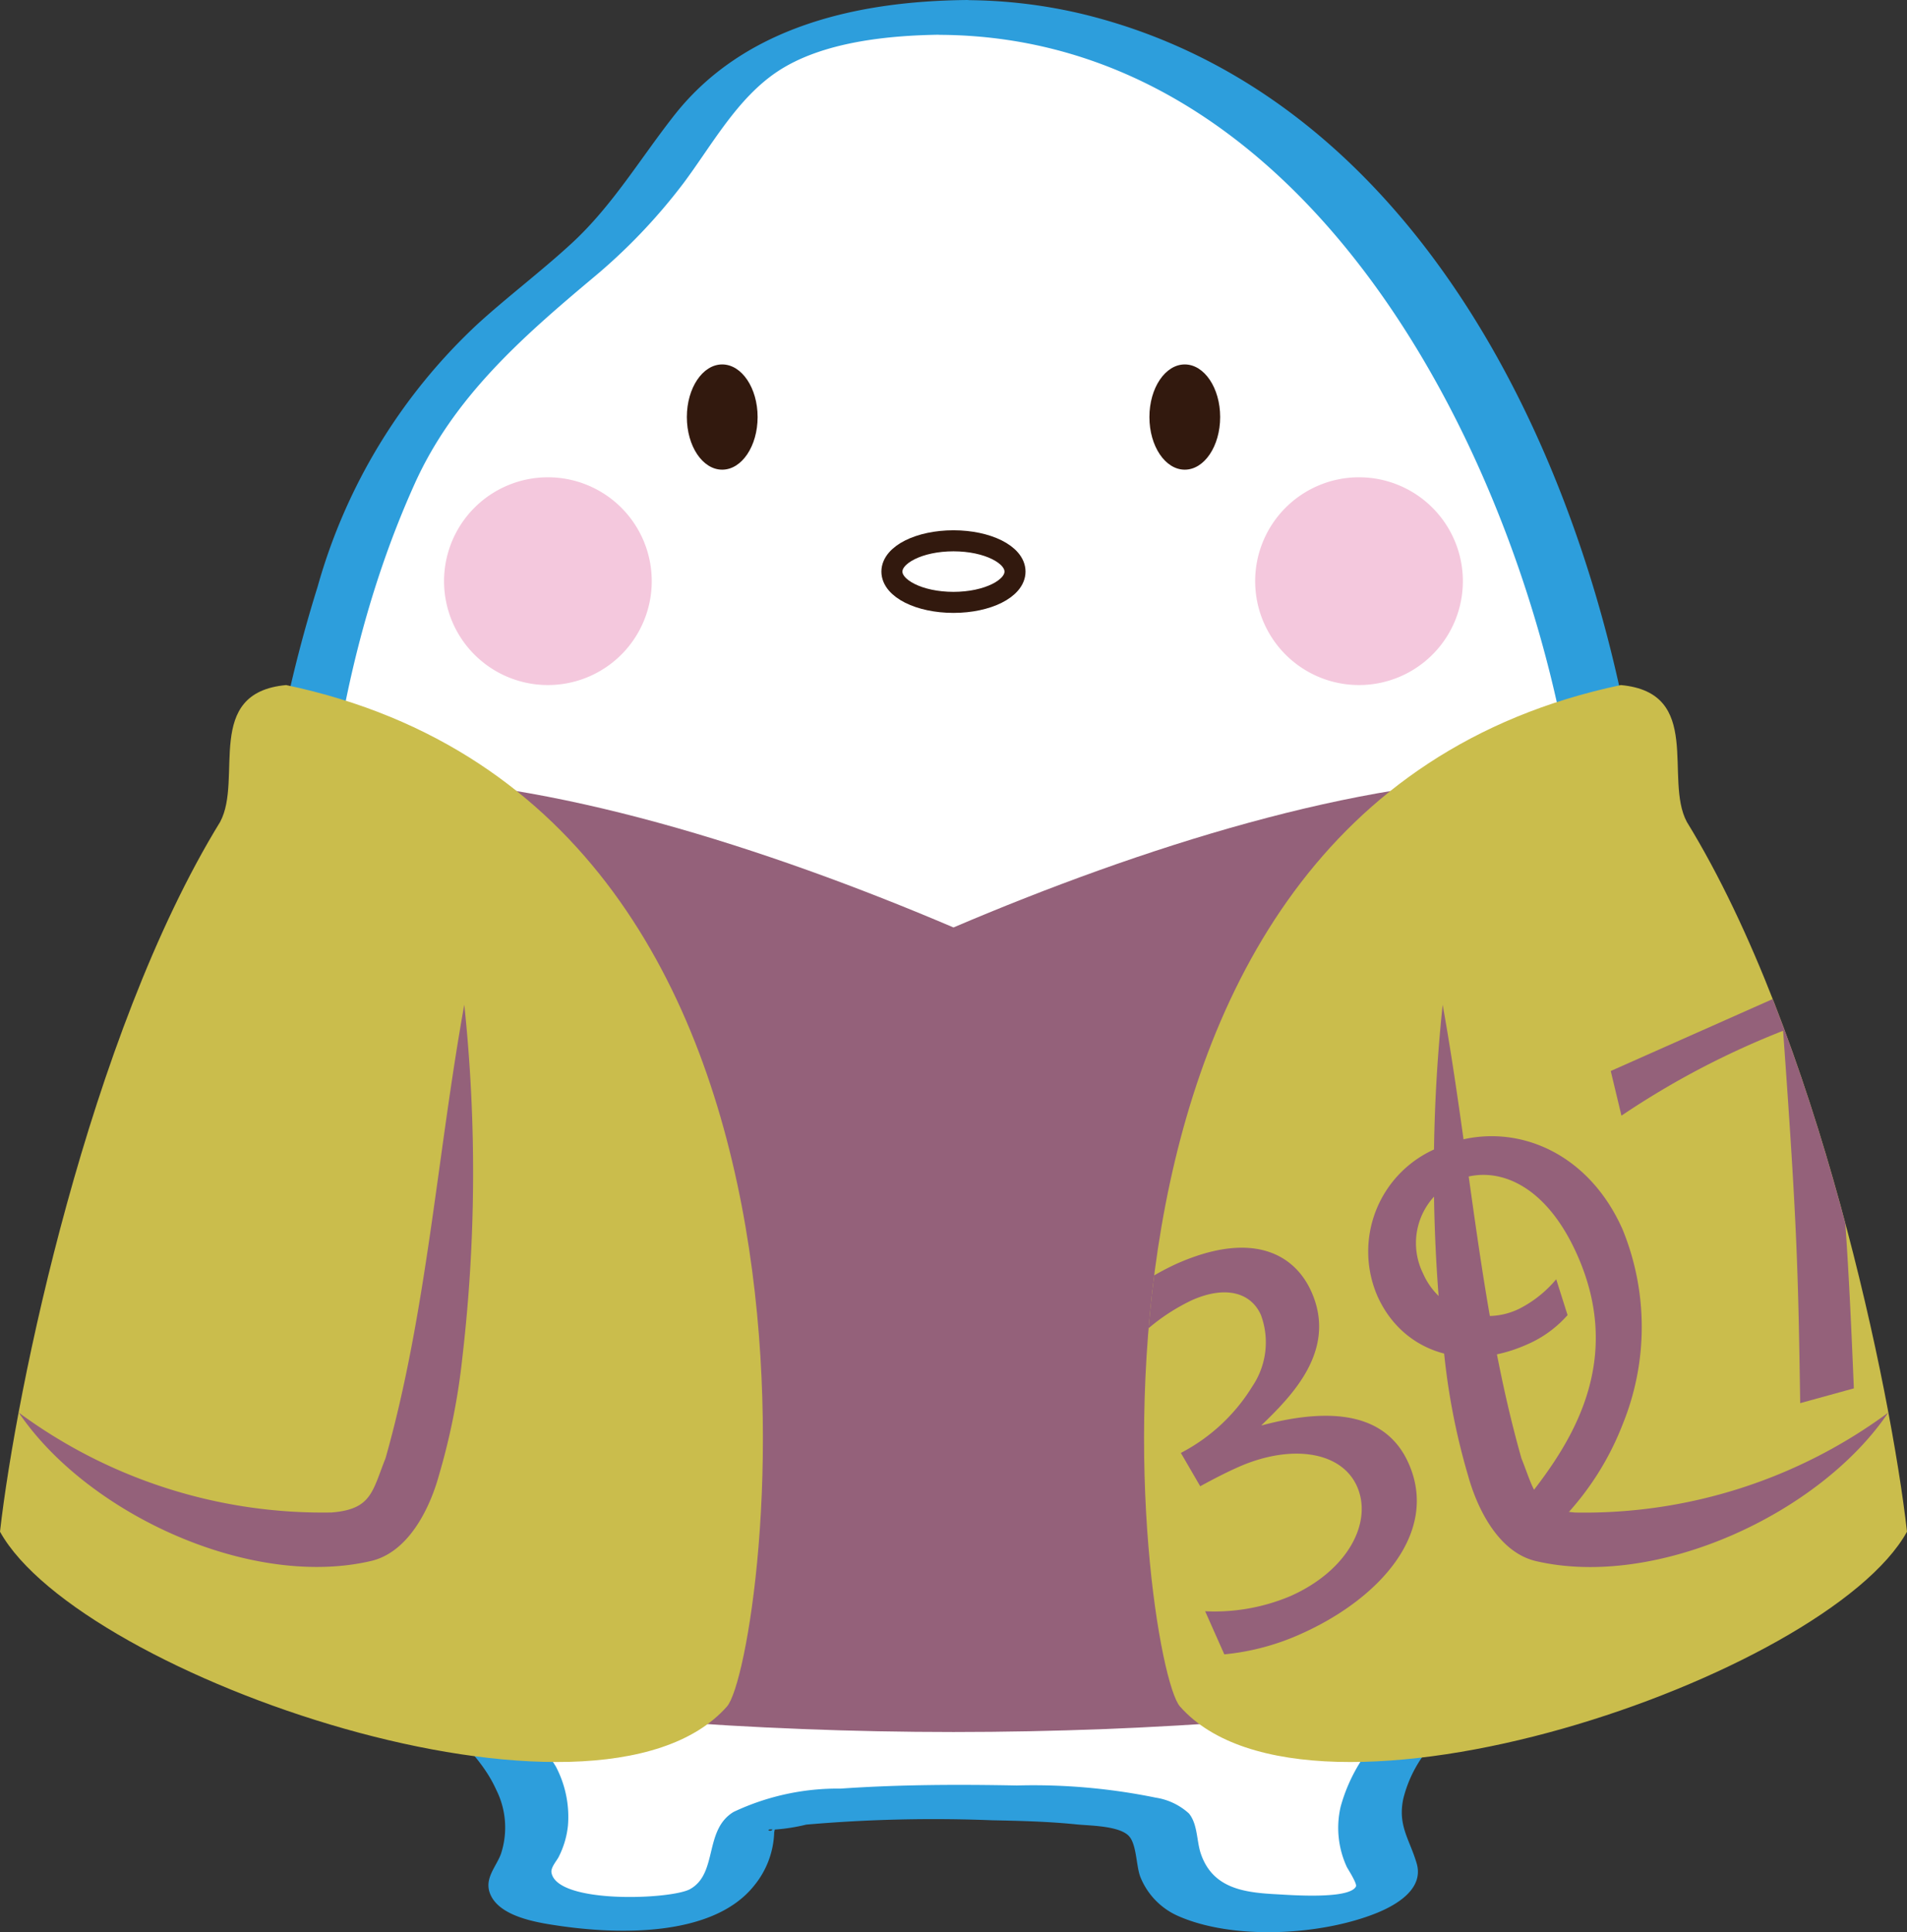 <svg xmlns="http://www.w3.org/2000/svg" xmlns:xlink="http://www.w3.org/1999/xlink" width="85.869" height="86.971" viewBox="0 0 85.869 86.971">
  <rect x="0" y="0" width="85.869" height="86.971" fill="#333333" stroke="none"/>
  <defs>
    <clipPath id="clip-path">
      <path id="Path_6428" data-name="Path 6428" d="M362.544,299.639c5.875,6.651,29.135-1.355,32.737-7.867-.723-6.366-4.007-22.332-9.913-31.949-1.042-1.939.758-5.818-2.972-6.162-26.957,5.678-21.587,44.014-19.852,45.978" transform="translate(-360.927 -253.661)" fill="none"/>
    </clipPath>
  </defs>
  <g id="Group_3338" data-name="Group 3338" transform="translate(0 0)">
    <path id="Path_6416" data-name="Path 6416" d="M355.3,225.9a21.184,21.184,0,0,0-7.492,1.381c-3.766,1.417-4.926,5.679-8.563,9-3.208,2.928-7.72,5.608-10.139,12.079a61.96,61.96,0,0,0-3.854,21.612c0,14.395,2.1,26.064,9.382,33.2.461.454,3.073,3.241,1.321,5.99-1.457,2.286,6.688,2.5,8.455,1.35,1.348-.873,1.232-2.258,1.507-3.065.325-.957,4.435-1.193,9.383-1.193s9.058.236,9.385,1.193c.273.808.157,2.193,1.506,3.065,1.767,1.146,9.911.936,8.455-1.35-1.753-2.749.859-5.536,1.322-5.99,7.279-7.133,9.383-18.8,9.383-33.2,0-24.339-13.454-44.069-30.05-44.069" transform="translate(-312.366 -225.122)" fill="#fff"/>
    <path id="Path_6417" data-name="Path 6417" d="M355.965,225.182c-4.889.056-9.969,1.186-13.114,5.173-1.532,1.944-2.789,4.079-4.623,5.771-1.366,1.26-2.858,2.379-4.234,3.631a25.582,25.582,0,0,0-7.215,11.837,62.06,62.06,0,0,0-2.8,16.584c-.3,9.465.214,20,4.493,28.633a26.941,26.941,0,0,0,3.135,4.957c1.058,1.313,2.511,2.406,3.213,3.975a3.784,3.784,0,0,1,.207,2.912c-.22.568-.722,1.069-.5,1.72.368,1.069,2.1,1.343,3.036,1.482,2.645.4,6.994.552,8.865-1.787a3.971,3.971,0,0,0,.91-2.384c-.007-.045.138-.513-.082-.147-.086.141-.393-.051.087,0a8.363,8.363,0,0,0,1.439-.224,66.533,66.533,0,0,1,8.377-.195c1.268.025,2.541.057,3.8.186.567.059,1.882.054,2.338.509.375.374.334,1.4.541,1.885a3.236,3.236,0,0,0,1.664,1.718c2.5,1.116,6.474.883,8.966-.124.9-.364,2.136-1.09,1.8-2.235-.318-1.083-.863-1.7-.6-2.917a5.646,5.646,0,0,1,1.291-2.423,46.432,46.432,0,0,0,3.46-4.117,29.592,29.592,0,0,0,2.733-5.128,48.2,48.2,0,0,0,3.186-13.506,90.6,90.6,0,0,0,.383-15.706c-1.047-15.509-8.678-35.395-25.541-39.46a23,23,0,0,0-5.218-.615c-.56,0-1.585.195-1.866.763s.237.8.757.8c16.12.117,25.338,17.746,28.027,31.475a68.852,68.852,0,0,1,1.142,14.6,79.756,79.756,0,0,1-1.372,14.227,35.572,35.572,0,0,1-4.117,11.351,25.7,25.7,0,0,1-3.587,4.613,7.563,7.563,0,0,0-2.1,3.489,4.2,4.2,0,0,0,.279,2.721c.036.075.472.746.41.872-.293.6-3.029.38-3.565.353-1.449-.076-2.875-.25-3.416-1.813-.2-.577-.139-1.334-.54-1.824a2.858,2.858,0,0,0-1.493-.712,27.462,27.462,0,0,0-6.254-.548c-2.641-.051-5.292-.043-7.928.14a11,11,0,0,0-4.825,1.048c-1.35.81-.7,2.772-1.962,3.476-.842.47-5.986.685-6.241-.738-.042-.236.238-.537.325-.714a4,4,0,0,0,.415-1.4,4.855,4.855,0,0,0-.548-2.672,17.263,17.263,0,0,0-2.726-3.37c-5.52-6.366-7.137-15.223-7.73-23.376-.749-10.309-.213-21.411,4.1-30.983,1.741-3.867,4.782-6.547,7.958-9.214a25.829,25.829,0,0,0,4.154-4.331c1.279-1.712,2.409-3.81,4.228-5.02,2.021-1.343,5.009-1.629,7.366-1.657.563-.006,1.582-.187,1.866-.762.277-.559-.234-.807-.757-.8" transform="translate(-312.478 -225.181)" fill="#2d9edc"/>
    <path id="Path_6418" data-name="Path 6418" d="M331.818,249.7a4.676,4.676,0,1,1,4.676,4.676,4.675,4.675,0,0,1-4.676-4.676" transform="translate(-311.823 -223.539)" fill="#f4c8dd"/>
    <path id="Path_6419" data-name="Path 6419" d="M355.861,300.469c18.263,0,36.172-2.92,37.3-6.806s-11.208-36.132-11.208-36.132c-7.829,0-17.653,3.126-26.092,6.721-8.44-3.595-18.263-6.721-26.092-6.721,0,0-12.336,32.246-11.207,36.132s19.037,6.806,37.3,6.806Z" transform="translate(-312.927 -222.503)" fill="#94617a"/>
    <path id="Path_6420" data-name="Path 6420" d="M374.9,249.7a4.676,4.676,0,1,0-4.676,4.676A4.675,4.675,0,0,0,374.9,249.7" transform="translate(-309.03 -223.539)" fill="#f4c8dd"/>
    <path id="Path_6421" data-name="Path 6421" d="M362.544,299.639c5.876,6.651,29.136-1.355,32.737-7.868-.723-6.365-4.007-22.331-9.913-31.949-1.042-1.938.759-5.818-2.972-6.161-26.958,5.678-21.586,44.014-19.852,45.978" transform="translate(-309.412 -222.823)" fill="#cabd4c"/>
    <path id="Path_6422" data-name="Path 6422" d="M393.442,285.305c-3.062,4.545-10.432,7.97-15.888,6.684-1.725-.42-2.657-2.474-3.034-3.843a30.254,30.254,0,0,1-1.061-5.335,71.972,71.972,0,0,1-.083-15.859c1.218,6.756,1.7,13.916,3.548,20.421.6,1.489.62,2.293,2.424,2.435a23.033,23.033,0,0,0,14.094-4.5" transform="translate(-308.415 -221.722)" fill="#94617a"/>
    <path id="Path_6423" data-name="Path 6423" d="M346.087,299.639c-5.874,6.651-29.134-1.355-32.735-7.868.721-6.365,4.005-22.331,9.912-31.949,1.043-1.938-.76-5.818,2.973-6.161,26.956,5.678,21.586,44.014,19.85,45.978" transform="translate(-313.352 -222.823)" fill="#cabd4c"/>
    <path id="Path_6424" data-name="Path 6424" d="M314.127,285.305a23.05,23.05,0,0,0,14.095,4.5c1.8-.143,1.829-.946,2.424-2.435,1.849-6.507,2.329-13.664,3.548-20.422a71.985,71.985,0,0,1-.084,15.86,30.164,30.164,0,0,1-1.06,5.334c-.376,1.369-1.309,3.425-3.035,3.843-5.461,1.284-12.817-2.136-15.888-6.684" transform="translate(-313.288 -221.722)" fill="#94617a"/>
    <g id="Group_3237" data-name="Group 3237" transform="translate(51.514 30.838)">
      <g id="Group_3236" data-name="Group 3236" clip-path="url(#clip-path)">
        <path id="Path_6425" data-name="Path 6425" d="M363.876,293.416a8.8,8.8,0,0,0,3.839-.682c2.605-1.158,3.71-3.335,3-4.936s-3-1.914-5.348-.871c-.618.274-1.2.583-1.713.862l-.872-1.5A8.224,8.224,0,0,0,366,283.294a3.54,3.54,0,0,0,.387-3.215c-.455-1.024-1.612-1.33-3.108-.665a8.916,8.916,0,0,0-3.661,3.212l-1.076-1.848a12.349,12.349,0,0,1,4.039-3c3.438-1.527,5.333-.427,6.082,1.262,1.186,2.669-.959,4.746-2.263,6.015,3.178-.848,5.633-.559,6.638,1.705,1.385,3.117-1.325,6.111-4.869,7.685a10.921,10.921,0,0,1-3.43.911Z" transform="translate(-361.124 -251.724)" fill="#94617a"/>
        <path id="Path_6426" data-name="Path 6426" d="M377.107,289.105c1.841-2.3,4.863-6.148,2.559-11.337-1.508-3.4-3.83-4.077-5.475-3.346a3.091,3.091,0,0,0-1.468,4.179,3.19,3.19,0,0,0,4.332,1.58,5.287,5.287,0,0,0,1.661-1.326l.511,1.614a5.154,5.154,0,0,1-1.838,1.328c-2.863,1.271-5.621.3-6.73-2.2a5.042,5.042,0,0,1,2.763-6.672c2.946-1.309,6.6-.1,8.281,3.684a11.608,11.608,0,0,1,.009,8.766,12.89,12.89,0,0,1-2.64,4.188Z" transform="translate(-360.156 -252.108)" fill="#94617a"/>
        <path id="Path_6427" data-name="Path 6427" d="M388.866,284.981c-.092-5.967-.136-7.966-.77-16.762a37.47,37.47,0,0,0-7.279,3.821l-.482-2.01,9.567-4.249c.931,9.582,1.087,11.43,1.38,18.535Z" transform="translate(-359.32 -252.657)" fill="#94617a"/>
      </g>
    </g>
    <path id="Path_6429" data-name="Path 6429" d="M355.985,249.05c0,.766-1.241,1.386-2.771,1.386s-2.772-.62-2.772-1.386,1.242-1.386,2.772-1.386S355.985,248.284,355.985,249.05Z" transform="translate(-310.281 -223.32)" fill="none" stroke="#32190e" stroke-linecap="round" stroke-linejoin="round" stroke-width="0.947"/>
    <path id="Path_6430" data-name="Path 6430" d="M341.915,242.7c0-1.309.712-2.368,1.591-2.368s1.595,1.059,1.595,2.368-.712,2.369-1.595,2.369-1.591-1.06-1.591-2.369" transform="translate(-310.987 -223.927)" fill="#32190e"/>
    <path id="Path_6431" data-name="Path 6431" d="M361.15,242.7c0-1.309.713-2.368,1.592-2.368s1.594,1.059,1.594,2.368-.713,2.369-1.594,2.369-1.592-1.06-1.592-2.369" transform="translate(-309.394 -223.927)" fill="#32190e"/>
  </g>
</svg>
